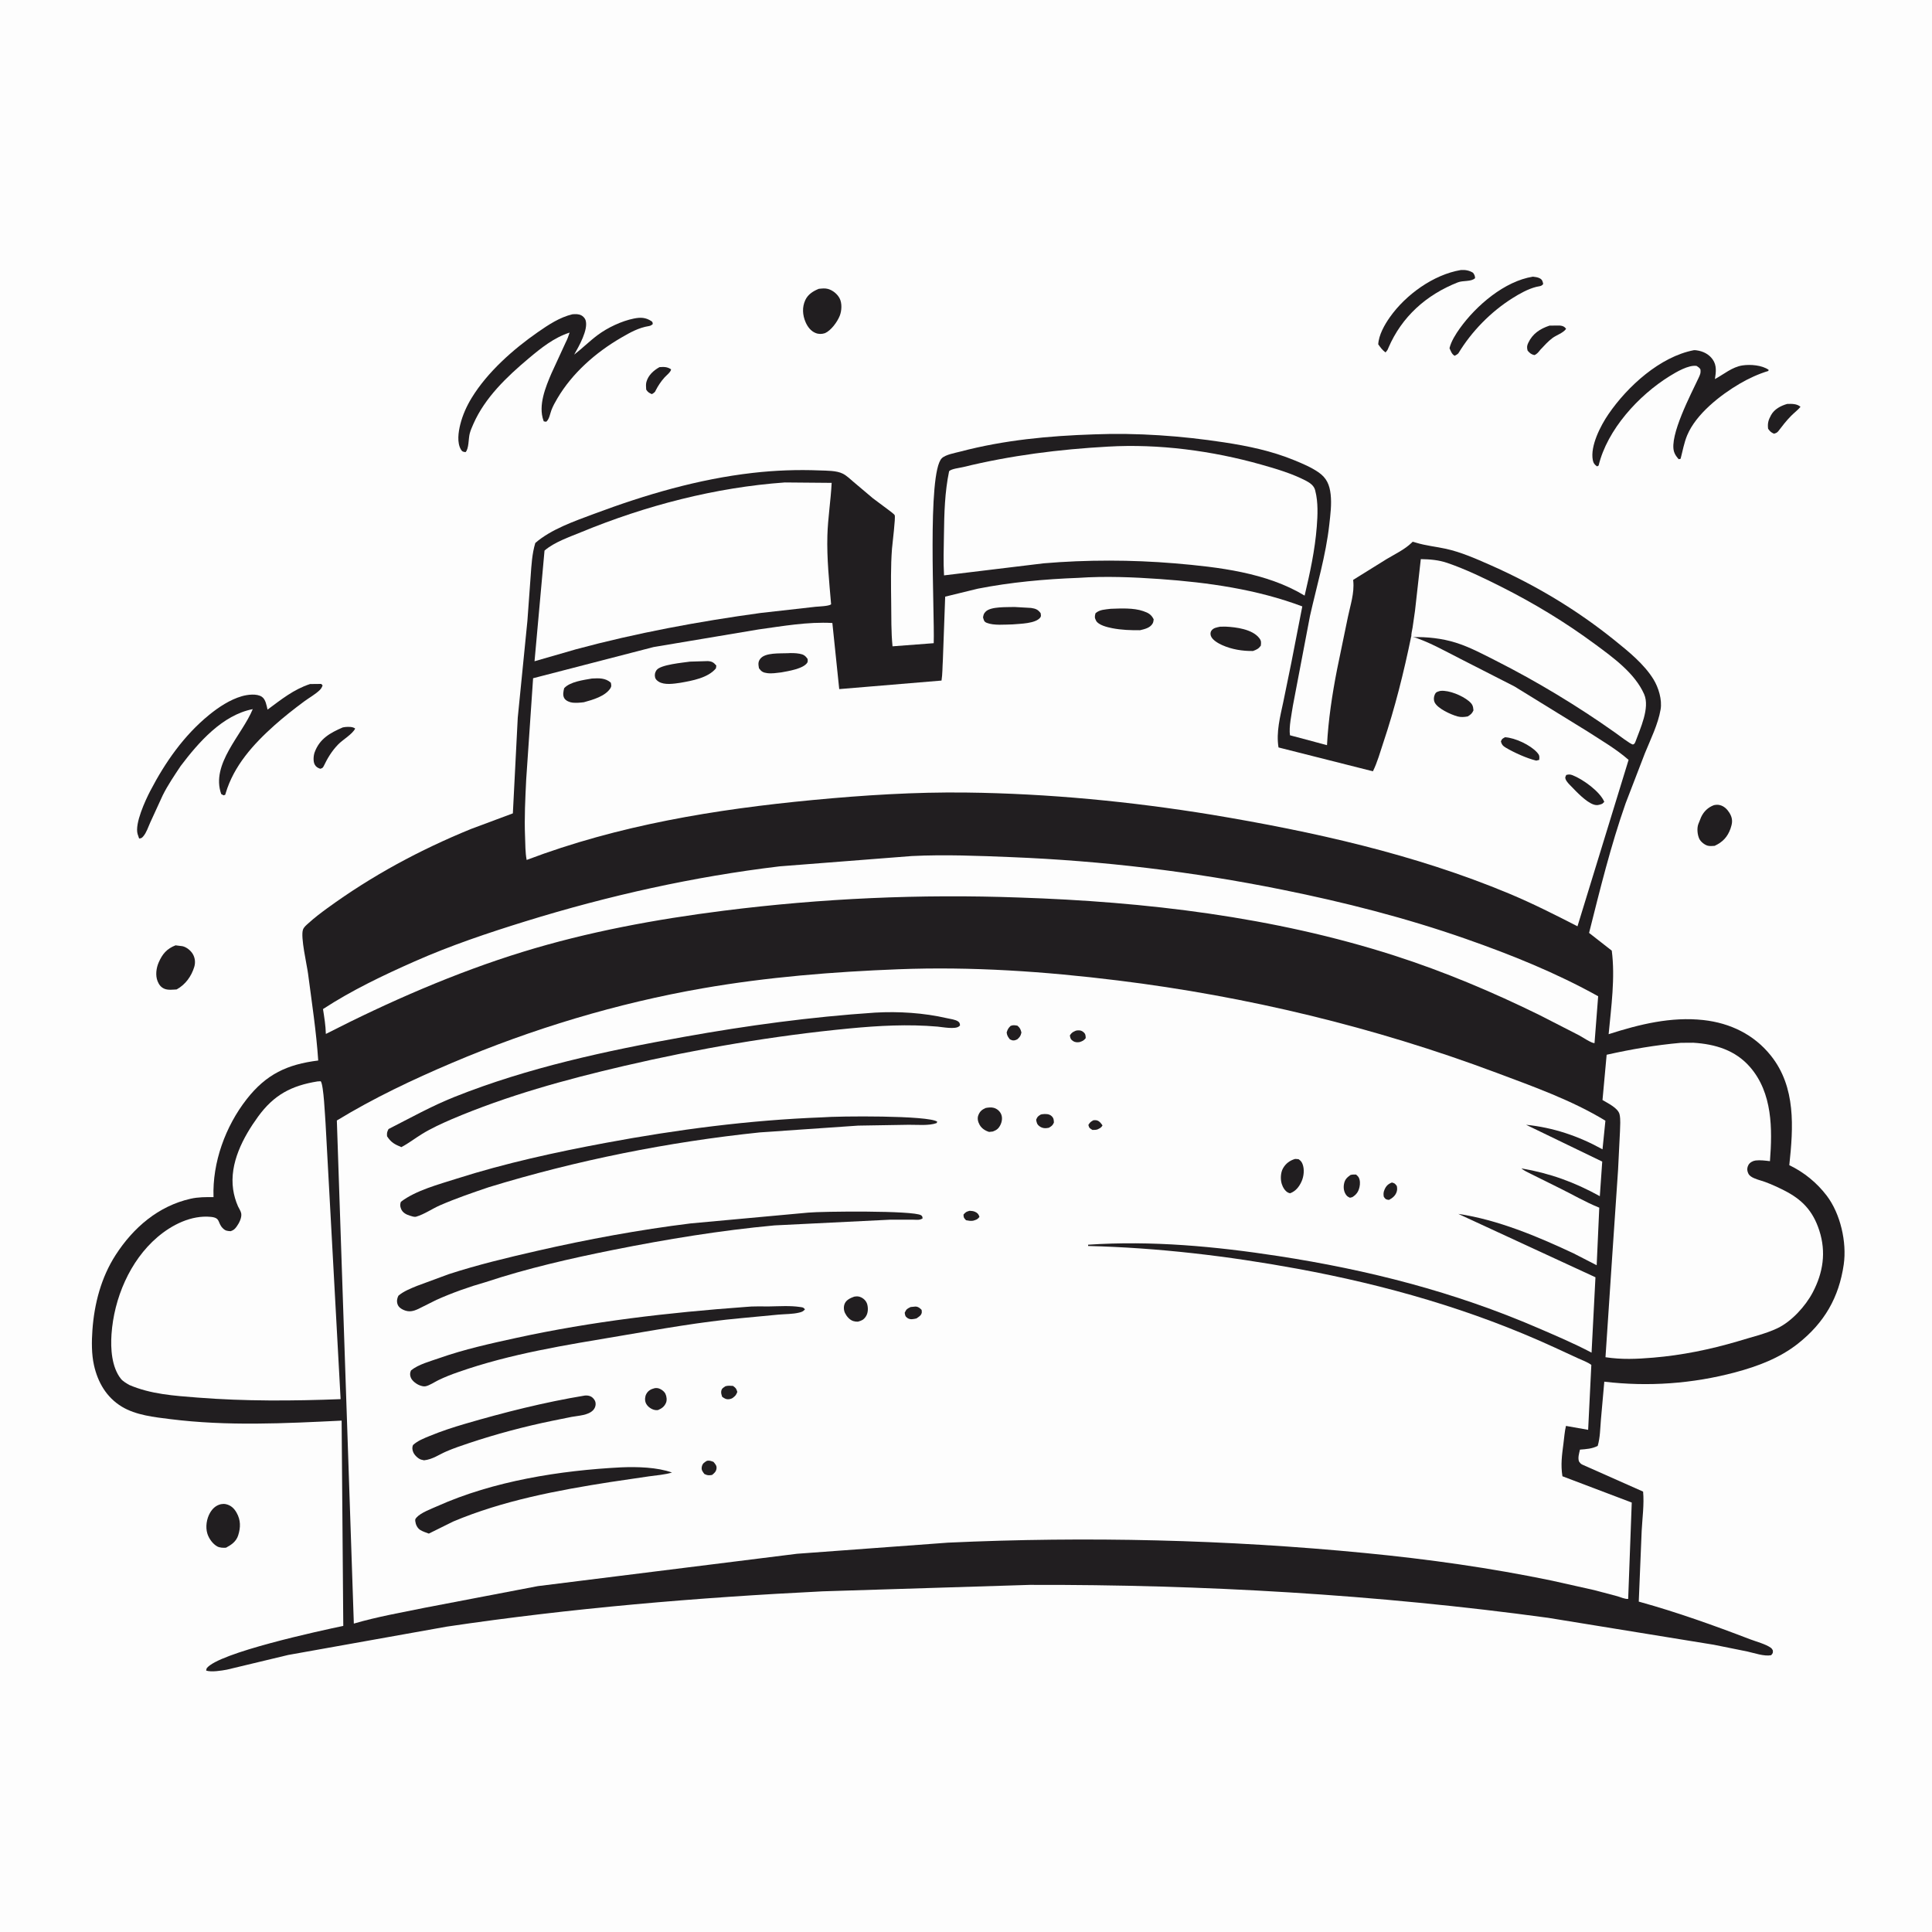 <svg version="1.1" xmlns="http://www.w3.org/2000/svg" style="display: block;" viewBox="0 0 2048 2048" width="1024" height="1024">
<path transform="translate(0,0)" fill="rgb(253,253,253)" d="M -0 -0 L 2048 0 L 2048 2048 L -0 2048 L -0 -0 z"/>
<path transform="translate(0,0)" fill="rgb(33,30,32)" d="M 699.076 389.179 C 703.876 388.862 707.224 388.745 711.372 391.5 C 711.192 394.325 706.313 397.99 704.29 400.265 C 700.536 404.486 697.543 409.013 694.98 414.034 L 694.333 415.331 C 693.185 416.501 692.401 417.007 691 417.795 C 688.039 416.441 686.825 415.852 684.995 413 C 684.853 410.424 684.511 407.485 685.192 404.969 C 687.149 397.733 692.807 392.712 699.076 389.179 z"/>
<path transform="translate(0,0)" fill="rgb(33,30,32)" d="M 1894.44 428.199 C 1899.17 428.043 1904.86 427.866 1908.61 431.256 C 1905.68 434.715 1901.95 437.535 1898.74 440.746 C 1893.65 445.847 1889.22 451.627 1884.86 457.343 C 1883.32 458.953 1882.57 459.082 1880.5 459.745 C 1877.31 458.332 1876.31 457.334 1874.27 454.5 C 1873.55 448.702 1874.56 445.182 1877.4 440.039 C 1880.94 433.624 1887.67 430.177 1894.44 428.199 z"/>
<path transform="translate(0,0)" fill="rgb(33,30,32)" d="M 1642.58 345.157 L 1653.5 345.08 C 1656.68 345.474 1658.16 346.005 1660.13 348.5 C 1657.45 352.836 1649.83 355.204 1645.61 358.381 C 1640.94 361.898 1636.95 366.375 1632.95 370.62 C 1631 373.005 1629.48 375.287 1626.5 376.417 C 1622.98 375.593 1621.72 374.352 1619.34 371.69 C 1618.47 368.463 1618.54 366.565 1619.99 363.5 C 1624.68 353.568 1632.57 348.499 1642.58 345.157 z"/>
<path transform="translate(0,0)" fill="rgb(33,30,32)" d="M 363.414 771.074 L 366.133 770.658 C 369.223 770.385 374.052 770.231 376.5 772.314 C 373.596 778.27 363.368 784.085 358.525 789.078 C 351.649 796.17 347.202 803.624 342.96 812.476 C 341.697 814.486 341.591 814.155 339.5 814.936 C 336.82 813.957 335.015 813.041 333.588 810.39 C 331.803 807.076 332.266 800.965 333.551 797.451 C 338.849 782.965 350.142 776.797 363.414 771.074 z"/>
<path transform="translate(0,0)" fill="rgb(33,30,32)" d="M 1816.83 853.5 C 1819.04 853.056 1820.73 852.888 1822.96 853.405 C 1827.48 854.448 1830.77 857.679 1833.19 861.5 C 1835.86 865.733 1836.77 869.991 1835.45 874.868 L 1835.12 876 L 1834.42 878.357 C 1831.29 887.191 1826.06 892.726 1817.59 896.619 C 1815.23 896.783 1812.56 897.075 1810.25 896.469 C 1806.91 895.594 1802.74 892.235 1801.29 889.1 C 1799.29 884.754 1798.65 877.999 1800.32 873.513 L 1800.93 872 L 1803.24 866.232 C 1806.06 860.191 1810.56 855.833 1816.83 853.5 z"/>
<path transform="translate(0,0)" fill="rgb(33,30,32)" d="M 234.157 1594.5 C 235.962 1594.25 237.467 1594.07 239.273 1594.44 C 244.594 1595.55 248.142 1598.82 250.778 1603.5 C 255.235 1611.41 255.162 1619.02 252.5 1627.49 C 250.457 1633.99 245.361 1637.56 239.592 1640.61 C 236.786 1640.89 232.784 1640.67 230.296 1639.29 C 225.472 1636.61 221.447 1630.94 219.824 1625.73 C 217.626 1618.67 219.019 1609.85 222.683 1603.58 C 225.358 1599 228.972 1595.74 234.157 1594.5 z"/>
<path transform="translate(0,0)" fill="rgb(33,30,32)" d="M 186.088 1002.09 L 193.5 1003.02 C 197.763 1004.01 202.117 1007.54 204.338 1011.26 C 206.817 1015.4 207.316 1020.42 205.912 1025 C 202.826 1035.06 196.505 1043.75 187.249 1048.85 C 183.154 1049.04 178.38 1049.73 174.5 1048.22 C 170.744 1046.76 168.515 1043.8 167.06 1040.15 C 164.59 1033.94 165.605 1026.23 168.211 1020.24 C 172.146 1011.22 176.847 1005.7 186.088 1002.09 z"/>
<path transform="translate(0,0)" fill="rgb(33,30,32)" d="M 867.919 306.174 C 871.14 305.867 874.523 305.385 877.685 306.278 C 882.727 307.701 887.476 311.518 889.962 316.134 C 892.733 321.279 892.304 329.356 890.175 334.719 C 887.591 341.23 880.895 350.415 874.5 353.17 C 871.132 354.259 867.804 354.328 864.5 352.977 C 859.481 350.924 856.089 346.426 853.982 341.577 C 850.729 334.088 850.117 325.749 853.622 318.16 C 856.467 312.002 861.919 308.646 867.919 306.174 z"/>
<path transform="translate(0,0)" fill="rgb(33,30,32)" d="M 1624.95 293.275 C 1627.11 293.518 1630.05 293.891 1632 294.91 C 1634.9 296.426 1635.21 298.015 1635.85 301 C 1634.13 303.676 1631.43 303.355 1628.48 304.099 C 1619.72 306.313 1610.89 311.285 1603.29 316.071 C 1580.27 330.546 1559.93 351.352 1545.89 374.588 C 1544.67 375.784 1543.49 376.345 1542 377.141 C 1538.93 375.524 1537.93 372.131 1536.53 369.13 C 1538.21 361.92 1543.17 354.071 1547.48 348.074 C 1564.83 323.876 1594.79 298.078 1624.95 293.275 z"/>
<path transform="translate(0,0)" fill="rgb(33,30,32)" d="M 1548.53 286.245 C 1553.28 285.931 1557.47 286.632 1561.5 289.156 C 1562.99 291.258 1563.52 292.266 1563.64 294.855 C 1559.44 298.903 1551.09 297.064 1545.28 299.353 C 1511.92 312.504 1485.92 335.756 1471.76 368.744 C 1471.09 370.832 1470.17 371.96 1468.74 373.6 C 1465.38 371.211 1463.37 368.303 1460.99 365.007 C 1461.54 355.031 1467.67 344.246 1473.33 336.22 C 1490.13 312.413 1519.51 291.103 1548.53 286.245 z"/>
<path transform="translate(0,0)" fill="rgb(33,30,32)" d="M 1795.6 371.209 C 1797.19 371.208 1796.85 371.155 1798.39 371.36 C 1805.19 372.259 1811.44 375.301 1815.5 381.025 C 1820.06 387.447 1818.98 394.613 1817.9 401.848 C 1827.25 396.808 1836.14 389.025 1847.04 387.368 C 1855.47 386.088 1867.81 387.039 1874.84 392.045 L 1874.5 393.237 C 1864.12 396.336 1853.31 401.335 1843.99 406.819 C 1823.62 418.8 1797.95 438.822 1788.51 461.362 C 1785.16 469.374 1783.71 477.983 1781.5 486.339 L 1779.5 486.787 C 1777.43 484.437 1775.62 482.139 1774.63 479.111 C 1769.07 462.078 1793.12 416.65 1800.3 401.176 C 1802.02 397.475 1803.1 395.616 1802.5 391.488 C 1801.41 389.765 1800.19 389.012 1798.5 387.912 C 1790.07 386.556 1776.81 394.42 1769.81 398.761 C 1736.97 419.115 1703.74 455.393 1694.6 493.5 L 1692.96 494.402 C 1690.33 492.532 1689.12 491.11 1688.47 487.877 C 1685.47 472.852 1696.74 451.134 1705 439.079 C 1725.19 409.585 1759.67 378.106 1795.6 371.209 z"/>
<path transform="translate(0,0)" fill="rgb(33,30,32)" d="M 328.667 725.111 L 340.5 724.993 L 341.969 726.5 C 341.359 728.416 340.458 730.003 339.009 731.43 C 334.357 736.009 327.719 739.619 322.439 743.54 C 311.521 751.647 300.811 760.041 290.667 769.106 C 268.434 788.975 247.898 811.779 239.243 840.807 L 238.749 842.5 L 237 843.081 L 234.5 841.715 C 223.198 809.824 256.656 779.145 267.935 751.709 C 235.781 757.952 210.465 786.911 191.56 811.923 C 184.836 822.048 177.912 832.155 172.492 843.056 L 159.147 872.152 C 157.153 876.625 155.232 882.537 152.097 886.28 C 150.435 888.264 149.933 888.622 147.5 888.872 L 147.141 887.891 L 146.621 886.308 L 145.878 884.15 C 142.654 873.066 154.092 848.387 159.295 838.398 C 175.128 808.007 195.005 779.505 221.781 757.737 C 231.865 749.539 243.8 741.662 256.373 738.017 C 262.196 736.328 272.278 734.947 277.66 738.677 C 281.66 741.449 282.521 747.795 283.62 752.227 C 298.088 741.533 311.317 730.762 328.667 725.111 z"/>
<path transform="translate(0,0)" fill="rgb(33,30,32)" d="M 606.757 333.154 C 610.098 332.922 612.88 332.731 616 334.165 C 617.975 335.073 620.065 337.296 620.721 339.337 C 623.947 349.375 613.495 367.315 608.651 375.923 C 617.236 369.32 624.934 361.579 633.624 355.113 C 644.164 347.269 659.02 340.259 671.915 337.677 C 678.987 336.262 684.395 336.396 690.547 340.45 C 691.985 341.397 691.661 341.888 691.986 343.5 C 690.679 344.644 689.702 345.34 687.948 345.624 C 676.896 347.413 668.257 352.295 658.651 357.862 C 631.649 373.513 606.669 395.369 590.746 422.455 C 588.429 426.396 586.11 430.528 584.5 434.817 C 583.053 438.671 582.286 444.453 579 447.078 L 576.5 446.697 L 576.046 445.657 C 570.381 429.673 578.325 410.312 584.583 395.743 L 599.535 363.247 C 601.364 359.769 602.61 356.299 603.816 352.564 C 587.256 357.848 573.398 369.004 560.271 380.049 C 537.332 399.348 514.15 421.378 501.869 449.237 C 500.391 452.59 498.809 456.144 497.898 459.692 C 496.485 465.194 497.159 475.517 493.5 479.302 C 490.997 478.805 490.104 479.009 488.687 476.667 C 484.216 469.271 485.917 457.923 487.895 450 C 490.401 439.959 494.641 430.534 500.028 421.712 C 516.707 394.4 544.158 370.146 570.147 352.083 C 581.358 344.29 593.317 336.339 606.757 333.154 z"/>
<path transform="translate(0,0)" fill="rgb(33,30,32)" d="M 1159.65 460.448 C 1205.27 458.634 1252.44 462.015 1297.5 468.901 C 1323.19 472.826 1347.87 477.972 1372 487.862 C 1380.66 491.413 1390.11 495.403 1397.82 500.76 C 1406.29 506.65 1409.39 513.946 1410.52 523.912 C 1411.73 534.53 1410.28 545.439 1409.11 556 C 1405.44 589.073 1395.89 620.596 1388.64 652.935 L 1370.51 748.133 C 1369.21 756.933 1366.12 770.69 1367.44 779.428 L 1406.68 789.908 C 1408.03 763.366 1412.21 735.81 1417.32 709.751 L 1428.81 654.139 C 1431.42 641.485 1435.84 628.816 1434.5 615.772 L 1434.38 614.729 L 1469.83 592.683 C 1478.78 587.317 1489.06 582.517 1496.53 575.225 L 1497.47 574.281 L 1501.05 575.256 C 1511.51 578.478 1522.14 579.421 1532.78 581.764 C 1548.82 585.297 1564.64 592.288 1579.64 598.912 C 1627.39 620 1671.38 646.305 1712 679.094 C 1726.54 690.83 1742.71 703.901 1752.67 719.972 C 1758.08 728.714 1762.08 741.762 1760.3 752.093 C 1757.6 767.799 1749.69 783.703 1743.68 798.434 L 1723.19 851.646 C 1707.33 896.884 1696.18 942.526 1684.49 988.919 L 1708.53 1007.72 C 1712.31 1036.29 1707.9 1067.66 1705.22 1096.28 C 1737.78 1085.85 1771.35 1077.5 1805.8 1081.32 C 1834.02 1084.45 1859.25 1096.58 1877.16 1118.96 C 1903.89 1152.38 1901.03 1195.09 1896.73 1235.14 C 1912.34 1242.63 1925.86 1253.65 1936.37 1267.42 C 1950.93 1286.5 1957.84 1316.8 1954.44 1340.4 C 1949.38 1375.48 1933.82 1402.28 1905.81 1424.38 C 1886.43 1439.67 1863.16 1448.37 1839.58 1454.68 C 1794.29 1466.8 1747.1 1470.17 1700.62 1464.63 L 1697.03 1505 C 1696.24 1514.25 1696.26 1523.74 1693.64 1532.7 C 1687.66 1535.8 1681.41 1536.13 1674.84 1536.65 C 1673.93 1540.77 1672.49 1544.87 1673.71 1549.02 C 1674.96 1550.8 1675.53 1551.75 1677.57 1552.67 L 1741.75 1581.16 C 1743.01 1594.54 1740.93 1609.33 1740.24 1622.8 L 1737.16 1697.78 L 1738.33 1698.1 C 1777.56 1708.97 1817.03 1723.06 1855.02 1737.65 C 1861.55 1740.15 1871.76 1742.79 1877.17 1746.74 C 1878.19 1747.48 1878.7 1748.43 1879.3 1749.5 C 1879.43 1752.44 1879.38 1752.3 1877.5 1754.59 C 1870.13 1756.04 1859.52 1752.26 1852.13 1750.63 L 1816.66 1743.49 L 1640.92 1714.93 C 1459.22 1690.17 1274.83 1679.55 1091.5 1680.04 L 872.103 1686.87 C 738.898 1693.45 605.45 1704.68 473.5 1724.31 L 305.5 1754.33 L 240.576 1769.89 C 234.819 1770.97 223.956 1772.74 218.5 1770.88 L 219.064 1768.5 C 231.21 1752.02 339.593 1728.6 363.891 1723.53 L 362.138 1505.91 C 301.343 1508.9 241.012 1511.94 180.376 1504.32 C 163.412 1502.19 144.068 1500.18 129.113 1491.11 C 112.831 1481.23 103.658 1465.3 99.602 1447.08 C 96.984 1435.31 97.113 1421.96 97.961 1410 C 99.942 1382.05 107.224 1354.16 122.513 1330.44 C 141.295 1301.3 167.804 1278.48 202 1270.73 C 210.207 1268.87 217.983 1268.94 226.344 1269.01 C 225.026 1232.29 238.933 1193.96 261.583 1165.06 C 282.293 1138.65 304.577 1128.24 337.335 1124.19 C 335.297 1093.54 330.52 1062.56 326.545 1032.06 C 325.332 1022.77 318.433 993.3 321.164 985.5 C 322.198 982.548 324.787 980.637 327.031 978.592 C 333.34 972.845 340.05 967.751 346.94 962.734 C 394.47 928.12 444.83 901.008 499.188 878.79 L 543.657 862.205 L 548.842 760.803 L 559.055 658.286 L 562.513 610.784 C 563.388 598.743 563.958 587.238 567.427 575.611 C 584.028 561.024 609.422 552.294 629.838 544.668 C 684.31 524.32 740.109 507.892 798.021 501.285 C 821.596 498.595 845.378 497.71 869.087 498.68 C 876.531 498.984 886.798 498.735 893.5 502.157 C 897.698 504.3 901.463 508.058 905.064 511.096 L 925.32 528.202 L 942.29 540.871 C 943.515 541.861 947.781 544.855 948.406 546.141 C 949.502 548.395 945.961 576.24 945.553 581.572 C 944.097 600.618 944.486 619.946 944.699 639.036 C 944.87 654.363 944.602 669.865 946.116 685.125 L 989.78 681.805 C 990.866 649.247 982.657 501.565 998.316 485.801 C 1002.2 481.89 1012.58 480.122 1018 478.693 C 1064.4 466.458 1111.83 462.02 1159.65 460.448 z"/>
<path transform="translate(0,0)" fill="rgb(253,253,253)" d="M 1506.11 592.692 C 1515.87 592.852 1524.98 593.564 1534.28 596.75 C 1553.5 603.338 1572.91 612.698 1591.06 621.838 C 1626.14 639.503 1659.24 659.53 1690.84 682.878 C 1709.9 696.955 1733.01 713.559 1742.84 735.867 C 1749.25 750.417 1738.56 772.558 1733.5 786.621 L 1732.63 788.248 C 1732.09 788.554 1731.62 789.091 1731 789.167 C 1728.99 789.413 1714.87 778.572 1712.19 776.675 C 1672.37 748.485 1629.25 722.399 1585.69 700.367 C 1571.88 693.384 1557.94 685.883 1543.13 681.245 C 1528.52 676.672 1512.67 674.991 1497.4 675.371 L 1496.11 675.414 C 1495.78 672.127 1496.89 668.461 1497.41 665.17 L 1499.97 647.404 L 1506.11 592.692 z"/>
<path transform="translate(0,0)" fill="rgb(253,253,253)" d="M 831.905 511.421 L 881.594 511.852 C 880.658 530.488 877.59 549.154 877.059 567.731 C 876.372 591.813 878.971 616.595 881.013 640.589 C 878.738 642.579 868.081 642.885 864.683 643.194 L 806.298 649.765 C 740.737 658.76 674.444 671.024 610.566 688.275 L 566.627 700.959 L 577.213 583.649 C 587.365 574.763 603.809 569.155 616.238 564.033 C 684.506 535.901 758.203 516.681 831.905 511.421 z"/>
<path transform="translate(0,0)" fill="rgb(253,253,253)" d="M 1174.58 473.429 C 1228.36 470.312 1284.92 477.828 1336.65 492.407 C 1352.68 496.922 1369.87 501.994 1384.65 509.762 C 1388.57 511.823 1392.74 514.764 1393.99 519.247 L 1394.3 520.5 C 1397.36 532.387 1396.8 546.117 1395.84 558.266 C 1393.87 583.293 1388.71 606.992 1382.96 631.377 C 1342.56 606.872 1291.41 601.127 1245.25 597.166 C 1199.55 593.36 1151.9 593.266 1106.18 597.162 L 1000.72 609.928 C 999.865 595.544 1000.43 581.209 1000.62 566.815 C 1000.92 544.071 1001.46 521.83 1006.1 499.47 C 1008.66 496.879 1017.09 496.071 1021 495.114 C 1071.47 482.766 1122.74 476.299 1174.58 473.429 z"/>
<path transform="translate(0,0)" fill="rgb(253,253,253)" d="M 966.571 907.438 C 1001.64 905.717 1037.04 907.18 1072.08 908.591 C 1168.62 912.48 1264.02 923.904 1358.72 942.998 C 1424.95 956.35 1490.13 972.913 1553.93 995.268 C 1602.21 1012.18 1649.31 1031.16 1694.12 1056.05 L 1690.26 1105.77 C 1687.06 1105.91 1677.31 1099.31 1674.04 1097.56 L 1632.15 1076.11 C 1582.51 1051.68 1531.04 1030 1478.34 1013.03 C 1350.39 971.86 1214.19 955.824 1080.25 951.413 C 975.639 947.596 870.862 952.261 767.04 965.398 C 695.23 974.485 623.389 987.705 554.134 1009.04 C 482.731 1031.03 411.905 1062.03 345.416 1096.03 C 345.198 1086.99 343.771 1078.55 342.392 1069.65 C 372.927 1049.71 406.352 1033.79 439.63 1019.08 C 477.597 1002.28 517.277 988.951 556.918 976.676 C 644.784 949.468 735.108 929.267 826.5 918.357 L 966.571 907.438 z"/>
<path transform="translate(0,0)" fill="rgb(253,253,253)" d="M 336.558 1146.35 L 340 1146.16 C 343.182 1150.35 344.511 1183.68 345.103 1190.79 L 361.059 1483.15 C 310.716 1485.11 259.338 1485.45 209.104 1481.47 C 184.544 1479.53 159.741 1477.95 136.865 1468.04 C 133.925 1466.24 130.234 1464.25 128.075 1461.5 C 118.295 1449.05 117.168 1429.56 118.191 1414.46 C 120.754 1376.61 137.545 1336.51 166.795 1311.49 C 182.16 1298.35 202.791 1287.91 223.5 1289.93 C 234.106 1290.96 230.334 1296.11 236.111 1301.92 C 238.971 1304.79 240.697 1304.83 244.5 1305.11 C 247.615 1304.05 248.94 1302.87 250.873 1300.19 C 253.436 1296.64 256.505 1290.8 255.696 1286.25 C 255.248 1283.73 253.354 1281.13 252.308 1278.8 C 249.836 1273.3 247.998 1266.87 247.136 1260.88 C 243.126 1233.04 257.718 1205.51 273.568 1183.68 C 290.386 1160.53 308.96 1150.82 336.558 1146.35 z"/>
<path transform="translate(0,0)" fill="rgb(253,253,253)" d="M 1781.78 1105.43 L 1794.97 1105.34 C 1818.1 1106.79 1839.51 1113.12 1855.17 1131.18 C 1878.94 1158.6 1878.87 1196.66 1876.22 1230.89 C 1871.46 1230.29 1865.75 1229.59 1861 1230.16 C 1858.16 1230.51 1854.88 1232.28 1853.45 1234.84 C 1852.28 1236.96 1851.79 1239.46 1852.49 1241.78 C 1853.24 1244.24 1853.84 1245.46 1855.97 1247.03 C 1859.85 1249.87 1866.45 1251.22 1871.05 1252.91 C 1877.86 1255.42 1884.43 1258.45 1890.91 1261.7 C 1910.25 1271.43 1921.77 1283.51 1928.54 1304.43 C 1935.93 1327.25 1932.63 1348.96 1921.59 1369.98 C 1913.96 1384.5 1899.22 1400.76 1884.28 1407.91 C 1871.38 1414.08 1855.67 1417.59 1841.95 1421.91 C 1812.51 1430.54 1782.97 1436.62 1752.37 1439.17 C 1734.88 1440.63 1719.26 1441.34 1701.88 1438.72 L 1709.07 1330.79 L 1715.22 1240.05 L 1717.26 1198.99 C 1717.36 1193.43 1718.06 1186.68 1716.79 1181.24 C 1715.22 1174.52 1704.31 1169.45 1698.72 1166.08 L 1703.11 1118.08 C 1729.67 1112.16 1754.68 1107.86 1781.78 1105.43 z"/>
<path transform="translate(0,0)" fill="rgb(253,253,253)" d="M 1143.05 612.558 C 1171.5 610.596 1201.14 611.779 1229.58 613.797 C 1280.71 617.426 1332.31 624.7 1380.49 642.816 L 1368.9 702.305 L 1360.38 743.916 C 1357.04 759.6 1352.61 776.241 1355.28 792.323 L 1455.35 817.606 C 1460.07 808.09 1462.99 797.315 1466.36 787.248 C 1478.71 750.356 1488.14 712.578 1495.97 674.474 C 1514.77 680.267 1531.05 689.815 1548.5 698.609 L 1605.38 727.638 L 1682.75 775.301 C 1697.33 784.766 1713.34 794.048 1726.37 805.494 L 1672.2 981.91 C 1648.27 969.634 1624.52 957.607 1599.68 947.239 C 1499.3 905.332 1391.73 881.526 1284.76 863.676 C 1198.75 849.64 1111.57 841.201 1024.38 840.131 C 970.135 839.464 915.225 842.936 861.25 848.083 C 758.172 857.912 655.489 874.713 558.279 911.587 C 556.738 903.535 556.929 895.171 556.584 887 C 555.73 866.753 556.829 846.387 557.797 826.156 L 565.108 718.954 L 692.791 685.911 L 803.842 667.273 C 829.538 663.74 856.325 658.924 882.34 660.405 L 889.615 730.483 L 998.051 721.423 C 999.154 714.403 998.985 707.038 999.469 699.938 L 1001.93 632.477 L 1036.51 624.032 C 1071.41 617.176 1107.53 613.883 1143.05 612.558 z"/>
<path transform="translate(0,0)" fill="rgb(33,30,32)" d="M 1595.4 781.5 C 1606.1 782.119 1622.12 789.641 1629.38 797.619 C 1631.99 800.483 1631.96 801.755 1631.65 805.5 L 1628.5 806.29 C 1618.47 803.867 1605.05 797.814 1596.12 792.502 C 1593.06 790.682 1591.96 789.416 1591.02 786 C 1592.12 783.022 1592.6 783.121 1595.4 781.5 z"/>
<path transform="translate(0,0)" fill="rgb(33,30,32)" d="M 1660.26 821.5 C 1662.9 820.799 1664.47 820.778 1667.04 821.787 C 1678.12 826.142 1696.07 839.076 1700.62 850 L 1698.5 852.027 C 1695.05 853.401 1692.59 854.009 1688.99 852.725 C 1681.15 849.93 1671.44 839.654 1665.78 833.784 C 1663.63 831.557 1660.72 828.882 1659.6 825.947 C 1658.81 823.9 1659.51 823.443 1660.26 821.5 z"/>
<path transform="translate(0,0)" fill="rgb(33,30,32)" d="M 1526.29 732.5 L 1527.14 732.357 C 1536.08 731.479 1549.97 737.356 1556.84 743.027 C 1560.79 746.289 1561.54 748.197 1561.94 753 C 1560.41 756.41 1559.02 757.492 1555.87 759.435 C 1552.25 760.141 1548.62 760.425 1545.02 759.43 C 1538.15 757.532 1523.59 751.066 1520.64 744.244 C 1519.62 741.872 1519.82 738.855 1520.84 736.5 C 1522.17 733.43 1523.34 733.449 1526.29 732.5 z"/>
<path transform="translate(0,0)" fill="rgb(33,30,32)" d="M 834.593 692.437 C 838.944 692.164 843.267 692.23 847.571 692.982 C 851.771 693.715 853.676 695.066 856.103 698.5 C 856.146 699.869 856.514 701.245 855.748 702.459 C 851.647 708.96 835.354 711.442 828.133 712.764 C 823.304 713.308 818.226 714.195 813.375 713.562 C 808.985 712.989 807.158 711.993 804.547 708.416 C 803.861 704.517 803.323 701.716 805.943 698.321 C 811.102 691.636 826.741 692.809 834.593 692.437 z"/>
<path transform="translate(0,0)" fill="rgb(33,30,32)" d="M 1075.51 643.438 L 1092.97 644.441 C 1097.81 645.189 1100.15 646.006 1103.13 650 C 1103.3 651.716 1103.89 652.997 1102.8 654.493 C 1097.97 661.146 1081.17 661.166 1073.33 661.893 C 1065.22 662.009 1053.51 663.249 1046 660.236 C 1042.92 659 1042.98 657.323 1042.05 654.5 C 1042.59 651.639 1042.69 650.578 1044.8 648.397 C 1050.3 642.695 1067.71 643.763 1075.51 643.438 z"/>
<path transform="translate(0,0)" fill="rgb(33,30,32)" d="M 627.373 719.281 L 627.553 719.259 C 634.797 718.87 641.717 718.52 647.5 723.668 C 647.902 726.045 648.487 727.325 647.108 729.5 C 641.664 738.085 628.209 741.854 618.95 744.392 C 615.193 744.875 610.769 745.24 606.986 744.841 C 603.918 744.517 599.898 742.95 598.212 740.204 C 596.256 737.017 597.208 732.846 598.041 729.5 C 604.299 722.619 618.468 720.862 627.373 719.281 z"/>
<path transform="translate(0,0)" fill="rgb(33,30,32)" d="M 1293.32 664.323 L 1299.08 664.25 C 1310.16 664.759 1327.59 666.921 1334.94 676.5 C 1337.11 679.329 1336.89 681.089 1336.5 684.464 C 1334.07 687.806 1332.03 688.645 1328.21 690.08 C 1317.11 690.236 1305.7 688.414 1295.5 683.824 C 1291.49 682.021 1284.85 678.348 1283.5 673.833 C 1282.99 672.117 1283.04 670.162 1284.04 668.688 C 1286.21 665.473 1289.79 665.137 1293.32 664.323 z"/>
<path transform="translate(0,0)" fill="rgb(33,30,32)" d="M 731.425 701.349 L 750.269 700.789 C 754.876 701.105 756.393 702.188 759.337 705.5 L 758.903 708.5 C 750.561 718.638 733.566 721.623 721.234 723.776 C 714.442 724.781 704.16 726.453 698.079 722.5 C 696.419 721.421 694.829 719.967 694.403 718 C 693.793 715.183 694.286 712.744 695.93 710.401 C 700.06 704.511 724.041 702.458 731.425 701.349 z"/>
<path transform="translate(0,0)" fill="rgb(33,30,32)" d="M 1177.38 645.357 C 1188.07 644.983 1201.6 644.221 1211.9 647.811 C 1217.4 649.726 1220.36 651.338 1222.95 656.5 C 1222.77 658.049 1222.62 659.538 1221.84 660.929 C 1219.19 665.644 1213.28 666.911 1208.45 668.062 C 1198.61 668.144 1188.69 667.816 1179 665.909 C 1174 664.926 1164.43 662.706 1161.91 658 C 1160.22 654.849 1160.37 653.448 1161.26 650.101 C 1165.66 646.062 1171.62 646.141 1177.38 645.357 z"/>
<path transform="translate(0,0)" fill="rgb(253,253,253)" d="M 952.175 1027.46 C 1030.2 1024.42 1107.62 1029.8 1185 1039.33 C 1321.38 1056.14 1457.23 1088.83 1585.95 1137.04 C 1624.74 1151.57 1666.41 1166.37 1701.8 1187.99 L 1698.73 1218.34 C 1673.44 1204.31 1646.52 1195.22 1617.72 1192.31 L 1698.43 1231.34 L 1695.88 1268.01 C 1669.08 1253.15 1643.04 1243.73 1612.81 1238.55 C 1615.25 1240.93 1619.96 1242.82 1623.01 1244.49 L 1652 1258.88 C 1666.47 1265.92 1680.35 1274.19 1695.3 1280.19 L 1692.55 1341.2 L 1667.81 1328.5 C 1629.75 1310.64 1587.49 1292.94 1545.81 1286.77 L 1691.25 1353.96 L 1687.12 1433.87 C 1668.8 1424.15 1649.65 1416.08 1630.62 1407.85 C 1541.61 1369.38 1450.3 1346.11 1354.65 1331.41 C 1288.2 1321.2 1220.63 1314.9 1153.41 1319.44 L 1153.5 1320.8 C 1227.83 1322.61 1301.93 1331.47 1375 1344.87 C 1469.12 1362.13 1560.57 1388.27 1647.65 1428.25 L 1673.15 1440.02 C 1677.55 1442.05 1683.06 1443.94 1686.88 1446.88 L 1683.5 1515.68 L 1659.99 1511.53 C 1658.56 1517.52 1658.13 1524.02 1657.33 1530.14 C 1655.75 1542.38 1654.26 1552.61 1656.24 1564.9 L 1729.72 1592.77 L 1725.94 1694.91 C 1722.73 1695.3 1717.81 1693.05 1714.65 1692.13 L 1689.89 1685.57 L 1645.5 1675.64 C 1579.9 1661.99 1513.89 1652.77 1447.21 1646.29 C 1300.71 1632.04 1151.86 1628.48 1004.84 1635.28 L 844.826 1647.07 L 570.145 1681.35 L 450.397 1704.26 C 425.317 1709.4 399.642 1713.85 375.076 1721.08 L 357.07 1187.77 C 396.083 1164 437.451 1144.4 479.471 1126.56 C 564.279 1090.55 654.045 1063.46 744.85 1047.65 C 813.147 1035.76 882.978 1030.14 952.175 1027.46 z"/>
<path transform="translate(0,0)" fill="rgb(33,30,32)" d="M 1159.1 1187.5 C 1160.35 1187.41 1161.8 1187.34 1163 1187.73 C 1165.7 1188.61 1167.18 1190.82 1168.7 1193 C 1167.22 1195.56 1166.07 1195.83 1163.5 1197.19 C 1161.49 1197.84 1160.09 1197.78 1158 1197.77 C 1155.07 1195.86 1154.66 1196.04 1153.71 1192.5 C 1155.52 1189.52 1156.19 1189.16 1159.1 1187.5 z"/>
<path transform="translate(0,0)" fill="rgb(33,30,32)" d="M 1027.79 1283.5 C 1029.54 1283.52 1031.85 1283.8 1033.44 1284.5 C 1036.31 1285.75 1037.43 1287.17 1038.27 1290 C 1035.92 1292.91 1034.97 1292.91 1031.5 1294.02 C 1028.79 1294.37 1026.69 1294.02 1024.06 1293.5 C 1021.68 1290.91 1021.51 1290.97 1021.34 1287.5 C 1023.84 1284.65 1024.34 1284.53 1027.79 1283.5 z"/>
<path transform="translate(0,0)" fill="rgb(33,30,32)" d="M 1140.61 1092.5 C 1143.31 1091.97 1145.84 1092.03 1148.12 1093.78 C 1150.74 1095.81 1150.82 1097.41 1150.89 1100.5 C 1148.79 1103.1 1147.54 1103.59 1144.5 1104.64 C 1142.11 1105.06 1139.61 1104.98 1137.5 1103.58 C 1134.92 1101.86 1134.48 1100.41 1134.11 1097.5 C 1136.35 1094.28 1137.16 1094.06 1140.61 1092.5 z"/>
<path transform="translate(0,0)" fill="rgb(33,30,32)" d="M 965.285 1385.5 L 970.5 1385 C 973.551 1385.2 974.885 1386.5 976.925 1388.5 C 977.039 1389.36 977.269 1390.66 977.103 1391.5 C 976.477 1394.65 973.865 1395.87 971.5 1397.59 C 968.283 1398.31 964.976 1399.2 962 1397.2 C 959.49 1395.51 959.441 1394.21 959.04 1391.5 C 961.001 1387.44 961.472 1387.48 965.285 1385.5 z"/>
<path transform="translate(0,0)" fill="rgb(33,30,32)" d="M 1475.48 1253.5 C 1478.63 1254.39 1478.68 1254.59 1480.69 1257.2 C 1481.05 1259.42 1481.24 1260.73 1480.64 1262.96 C 1479.49 1267.21 1476.21 1269.95 1472.5 1271.89 L 1471.19 1271.81 C 1468.55 1271.31 1468.26 1270.59 1466.84 1268.5 C 1466.41 1265.73 1466.47 1263.85 1467.58 1261.22 C 1469.3 1257.12 1471.42 1255.12 1475.48 1253.5 z"/>
<path transform="translate(0,0)" fill="rgb(33,30,32)" d="M 749.432 1548.5 C 752.107 1547.96 753.857 1548.75 756.317 1549.65 C 758.184 1551.93 760.014 1553.65 759.5 1556.93 C 758.994 1560.16 757.153 1561.57 754.821 1563.5 C 751.212 1564.12 749.999 1564.05 746.683 1562.5 C 744.684 1559.82 743.16 1558.17 744.018 1554.5 C 744.784 1551.22 746.749 1550.09 749.432 1548.5 z"/>
<path transform="translate(0,0)" fill="rgb(33,30,32)" d="M 1071.26 1087.5 C 1073.97 1086.4 1075.74 1086.77 1078.5 1087.26 C 1081.26 1089.55 1081.86 1091.06 1082.76 1094.5 C 1081.79 1098.35 1081.38 1098.86 1078.5 1101.63 L 1076.88 1102.4 C 1073.95 1103.4 1073.15 1102.93 1070.5 1101.73 C 1068.47 1099.19 1067.54 1097.75 1067.1 1094.5 C 1068.08 1091.19 1068.8 1089.92 1071.26 1087.5 z"/>
<path transform="translate(0,0)" fill="rgb(33,30,32)" d="M 768.91 1469.5 C 771.628 1468.65 774.205 1468.95 777 1469.12 C 780.085 1471.45 780.339 1471.59 781.598 1475.5 C 780.14 1479.2 779.495 1479.64 776.5 1482.01 C 775.357 1482.55 774.852 1482.87 773.5 1483.11 C 770.035 1483.72 768.135 1482.59 765.5 1480.63 C 764.933 1478.78 764.206 1476.8 764.522 1474.84 C 765.036 1471.66 766.516 1471.26 768.91 1469.5 z"/>
<path transform="translate(0,0)" fill="rgb(33,30,32)" d="M 1103.16 1181.5 L 1104.66 1181.14 C 1108.14 1180.7 1112.18 1180.6 1114.83 1183.18 C 1117.01 1185.31 1117.07 1187.13 1117.17 1190 C 1115.77 1193.17 1114.64 1193.81 1111.78 1195.5 C 1108.23 1196.25 1105.04 1196.16 1102 1193.94 C 1099.21 1191.89 1099 1190.27 1098.35 1187 C 1099.79 1183.56 1100.18 1183.43 1103.16 1181.5 z"/>
<path transform="translate(0,0)" fill="rgb(33,30,32)" d="M 1431.62 1245.5 C 1433.86 1244.95 1435.21 1245.01 1437.5 1245.08 C 1438.44 1245.95 1439.55 1246.87 1440.21 1248 C 1441.89 1250.86 1441.84 1255.13 1441.14 1258.26 C 1440.03 1263.24 1437.81 1266.4 1433.5 1269.03 L 1430.98 1269.66 C 1429.59 1269 1428.36 1268.39 1427.36 1267.17 C 1424.67 1263.91 1423.94 1259.47 1424.64 1255.39 C 1425.48 1250.45 1427.65 1248.31 1431.62 1245.5 z"/>
<path transform="translate(0,0)" fill="rgb(33,30,32)" d="M 694.112 1471.5 C 695.202 1471.42 696.07 1471.3 697.187 1471.5 C 700.237 1472.05 703.991 1474.65 705.357 1477.46 C 706.681 1480.17 707.189 1484.23 705.98 1487.04 C 704.213 1491.13 701.469 1493.03 697.5 1494.74 C 695.574 1494.92 694.105 1494.78 692.298 1494.12 C 689.072 1492.94 685.821 1490.31 684.512 1487.05 C 683.382 1484.23 683.635 1480.43 685.071 1477.76 C 687.084 1474.02 690.161 1472.48 694.112 1471.5 z"/>
<path transform="translate(0,0)" fill="rgb(33,30,32)" d="M 1044.87 1174.5 C 1047.57 1174 1050.69 1173.62 1053.38 1174.34 C 1056.78 1175.25 1059.75 1177.71 1061.19 1180.94 C 1062.79 1184.55 1062.24 1188.75 1060.59 1192.22 C 1058.66 1196.27 1056.62 1197.87 1052.5 1199.44 L 1048.5 1199.88 C 1044.34 1198.62 1040.5 1196.15 1038.36 1192.23 C 1036.67 1189.16 1035.78 1185.58 1037.07 1182.22 C 1038.68 1178.07 1040.9 1176.26 1044.87 1174.5 z"/>
<path transform="translate(0,0)" fill="rgb(33,30,32)" d="M 905.516 1374.5 C 908.333 1374.07 910.261 1374 912.887 1375.28 C 916.004 1376.8 918.466 1379.44 919.349 1382.83 C 920.395 1386.84 920.223 1391.95 917.85 1395.5 C 915.408 1399.15 913.443 1399.86 909.5 1401.01 C 907.674 1401.07 906.341 1400.94 904.566 1400.4 C 900.694 1399.21 897.548 1395.51 895.806 1392 C 894.296 1388.95 894.086 1384.88 895.505 1381.74 C 897.291 1377.78 901.711 1375.87 905.516 1374.5 z"/>
<path transform="translate(0,0)" fill="rgb(33,30,32)" d="M 1372.95 1228.5 L 1376.5 1228.78 C 1378.67 1230.27 1379.76 1231.45 1380.72 1233.86 C 1382.95 1239.49 1382.15 1247.08 1379.66 1252.5 C 1377.04 1258.2 1373.44 1262.74 1367.5 1264.94 L 1365.64 1264.32 C 1362.16 1262.69 1359.79 1258.49 1358.7 1254.97 C 1357.15 1250.03 1357.47 1243.03 1360.02 1238.5 C 1362.93 1233.34 1367.33 1230.1 1372.95 1228.5 z"/>
<path transform="translate(0,0)" fill="rgb(33,30,32)" d="M 619.881 1479.35 C 621.992 1479.16 624.027 1479.31 626 1480.2 C 628.468 1481.31 630.657 1483.87 631.203 1486.5 C 631.828 1489.51 630.826 1492.58 628.787 1494.78 C 623.65 1500.33 612.977 1500.68 606 1501.95 L 585.422 1506.11 C 555.547 1512.26 526.078 1520.11 497.141 1529.76 C 489.186 1532.42 481.144 1535.14 473.432 1538.44 C 465.135 1542 458.696 1547 449.5 1547.98 L 446.303 1547.22 C 443.136 1546.17 439.425 1542.57 438.106 1539.5 C 437.02 1536.97 436.69 1534.39 437.775 1531.83 C 442.807 1527.2 449.287 1524.73 455.528 1522.16 C 467.908 1517.06 480.439 1512.98 493.28 1509.22 C 534.784 1497.08 577.188 1486.4 619.881 1479.35 z"/>
<path transform="translate(0,0)" fill="rgb(33,30,32)" d="M 658.692 1555.44 C 675.39 1554.76 696.561 1555.26 712.337 1560.94 C 704.653 1563.29 695.949 1563.84 688 1564.98 L 646.962 1571.03 C 590.619 1579.85 533.207 1590.64 480.406 1612.88 L 454.565 1625.68 C 451.564 1624.56 448.123 1623.5 445.416 1621.78 C 442.399 1619.86 440.691 1616.17 440.247 1612.72 C 439.976 1610.61 440.156 1610.22 441.588 1608.59 C 446.027 1603.52 457.173 1599.46 463.222 1596.75 C 523.02 1569.93 593.677 1558.74 658.692 1555.44 z"/>
<path transform="translate(0,0)" fill="rgb(33,30,32)" d="M 790.382 1385.41 C 798.444 1384.51 807.278 1384.99 815.445 1384.87 C 825.991 1384.72 837.567 1383.88 847.994 1385.47 C 850.877 1385.91 851.604 1385.69 853.308 1388 C 851.336 1390.2 850.052 1390.7 847.189 1391.4 C 840.246 1393.1 832.212 1392.92 825.076 1393.56 L 785.646 1397.3 C 742.975 1401.14 699.923 1408.92 657.667 1416.06 C 599.627 1425.86 541.494 1434.88 485.748 1454.49 C 478.522 1456.96 471.454 1459.74 464.588 1463.09 C 460.81 1464.93 455.141 1468.72 451.131 1469.5 C 449.164 1469.88 447.24 1469.32 445.383 1468.69 C 441.718 1467.44 437.01 1464.04 435.5 1460.35 C 434.425 1457.73 434.456 1455.23 435.683 1452.69 C 443.647 1446.21 456.198 1443 465.828 1439.6 C 492.258 1430.3 519.884 1424.21 547.227 1418.25 C 627.675 1400.72 708.4 1391.4 790.382 1385.41 z"/>
<path transform="translate(0,0)" fill="rgb(33,30,32)" d="M 856.726 1285.43 C 870.059 1284.09 968.943 1282.99 976.431 1288.27 C 977.949 1289.34 977.651 1289.79 978.021 1291.5 C 974.964 1293.69 971.564 1292.93 967.873 1292.92 L 943.107 1292.94 L 821 1298.97 C 763.558 1304.3 706.536 1313.66 650 1324.96 C 604.532 1334.06 558.675 1344.56 514.641 1359.15 C 497.255 1364.07 479.235 1370.51 462.757 1377.87 L 443.477 1387.5 C 438.131 1389.98 433.74 1391.08 428.086 1388.71 C 425.182 1387.49 422.444 1385.6 421.405 1382.5 C 420.345 1379.34 420.891 1376.36 422.331 1373.5 C 427.862 1368.74 435.277 1365.89 441.971 1363.12 L 475.577 1350.71 C 506.298 1340.72 537.595 1333.23 569.053 1326.03 C 622.602 1313.77 677.564 1303.61 732.117 1296.87 L 856.726 1285.43 z"/>
<path transform="translate(0,0)" fill="rgb(33,30,32)" d="M 871.377 1184.44 C 888.757 1183 984.309 1182.21 993.5 1189.03 L 992.88 1190.5 C 984.649 1193.53 972.08 1192.21 963.244 1192.31 L 909.594 1193.2 L 805.5 1200.39 C 708.668 1210.45 610.987 1230.01 517.927 1258.54 C 500.607 1264.43 483.397 1270.31 466.593 1277.6 C 458.242 1281.22 449.748 1287.25 441.088 1289.75 C 439.218 1290.29 436.335 1289.23 434.537 1288.68 C 430.613 1287.47 426.82 1285.53 425.176 1281.5 C 424.012 1278.64 423.975 1276.81 424.931 1273.99 C 440.512 1261.97 465.285 1255.44 483.787 1249.53 C 535.33 1233.07 588.869 1221.39 642.005 1211.49 C 717.761 1197.37 794.34 1187.36 871.377 1184.44 z"/>
<path transform="translate(0,0)" fill="rgb(33,30,32)" d="M 927.52 1073.42 C 952.761 1071.98 979.134 1073.65 1003.81 1079.33 C 1007.22 1080.11 1012.8 1080.75 1015.61 1082.76 C 1017.43 1084.06 1017.37 1084.93 1017.67 1086.96 L 1016.78 1087.83 C 1012.99 1091.5 998.779 1088.68 993.824 1088.25 C 962.561 1085.53 931.45 1087.23 900.277 1090.22 C 820.136 1097.91 739.841 1111.67 661.444 1129.95 C 599.09 1144.49 537.787 1161.33 478.753 1186.45 C 468.198 1191.02 457.218 1196.03 447.405 1202.05 C 439.984 1206.6 433.191 1211.95 425.445 1216 C 418.321 1213.02 414.666 1211.18 410.291 1204.5 C 410.062 1200.8 410.21 1200.16 411.847 1196.84 C 435.167 1184.98 457.316 1172.54 481.742 1162.79 C 559.484 1131.76 642.849 1113.85 725 1099.13 C 792.385 1087.05 859.17 1077.99 927.52 1073.42 z"/>
</svg>
